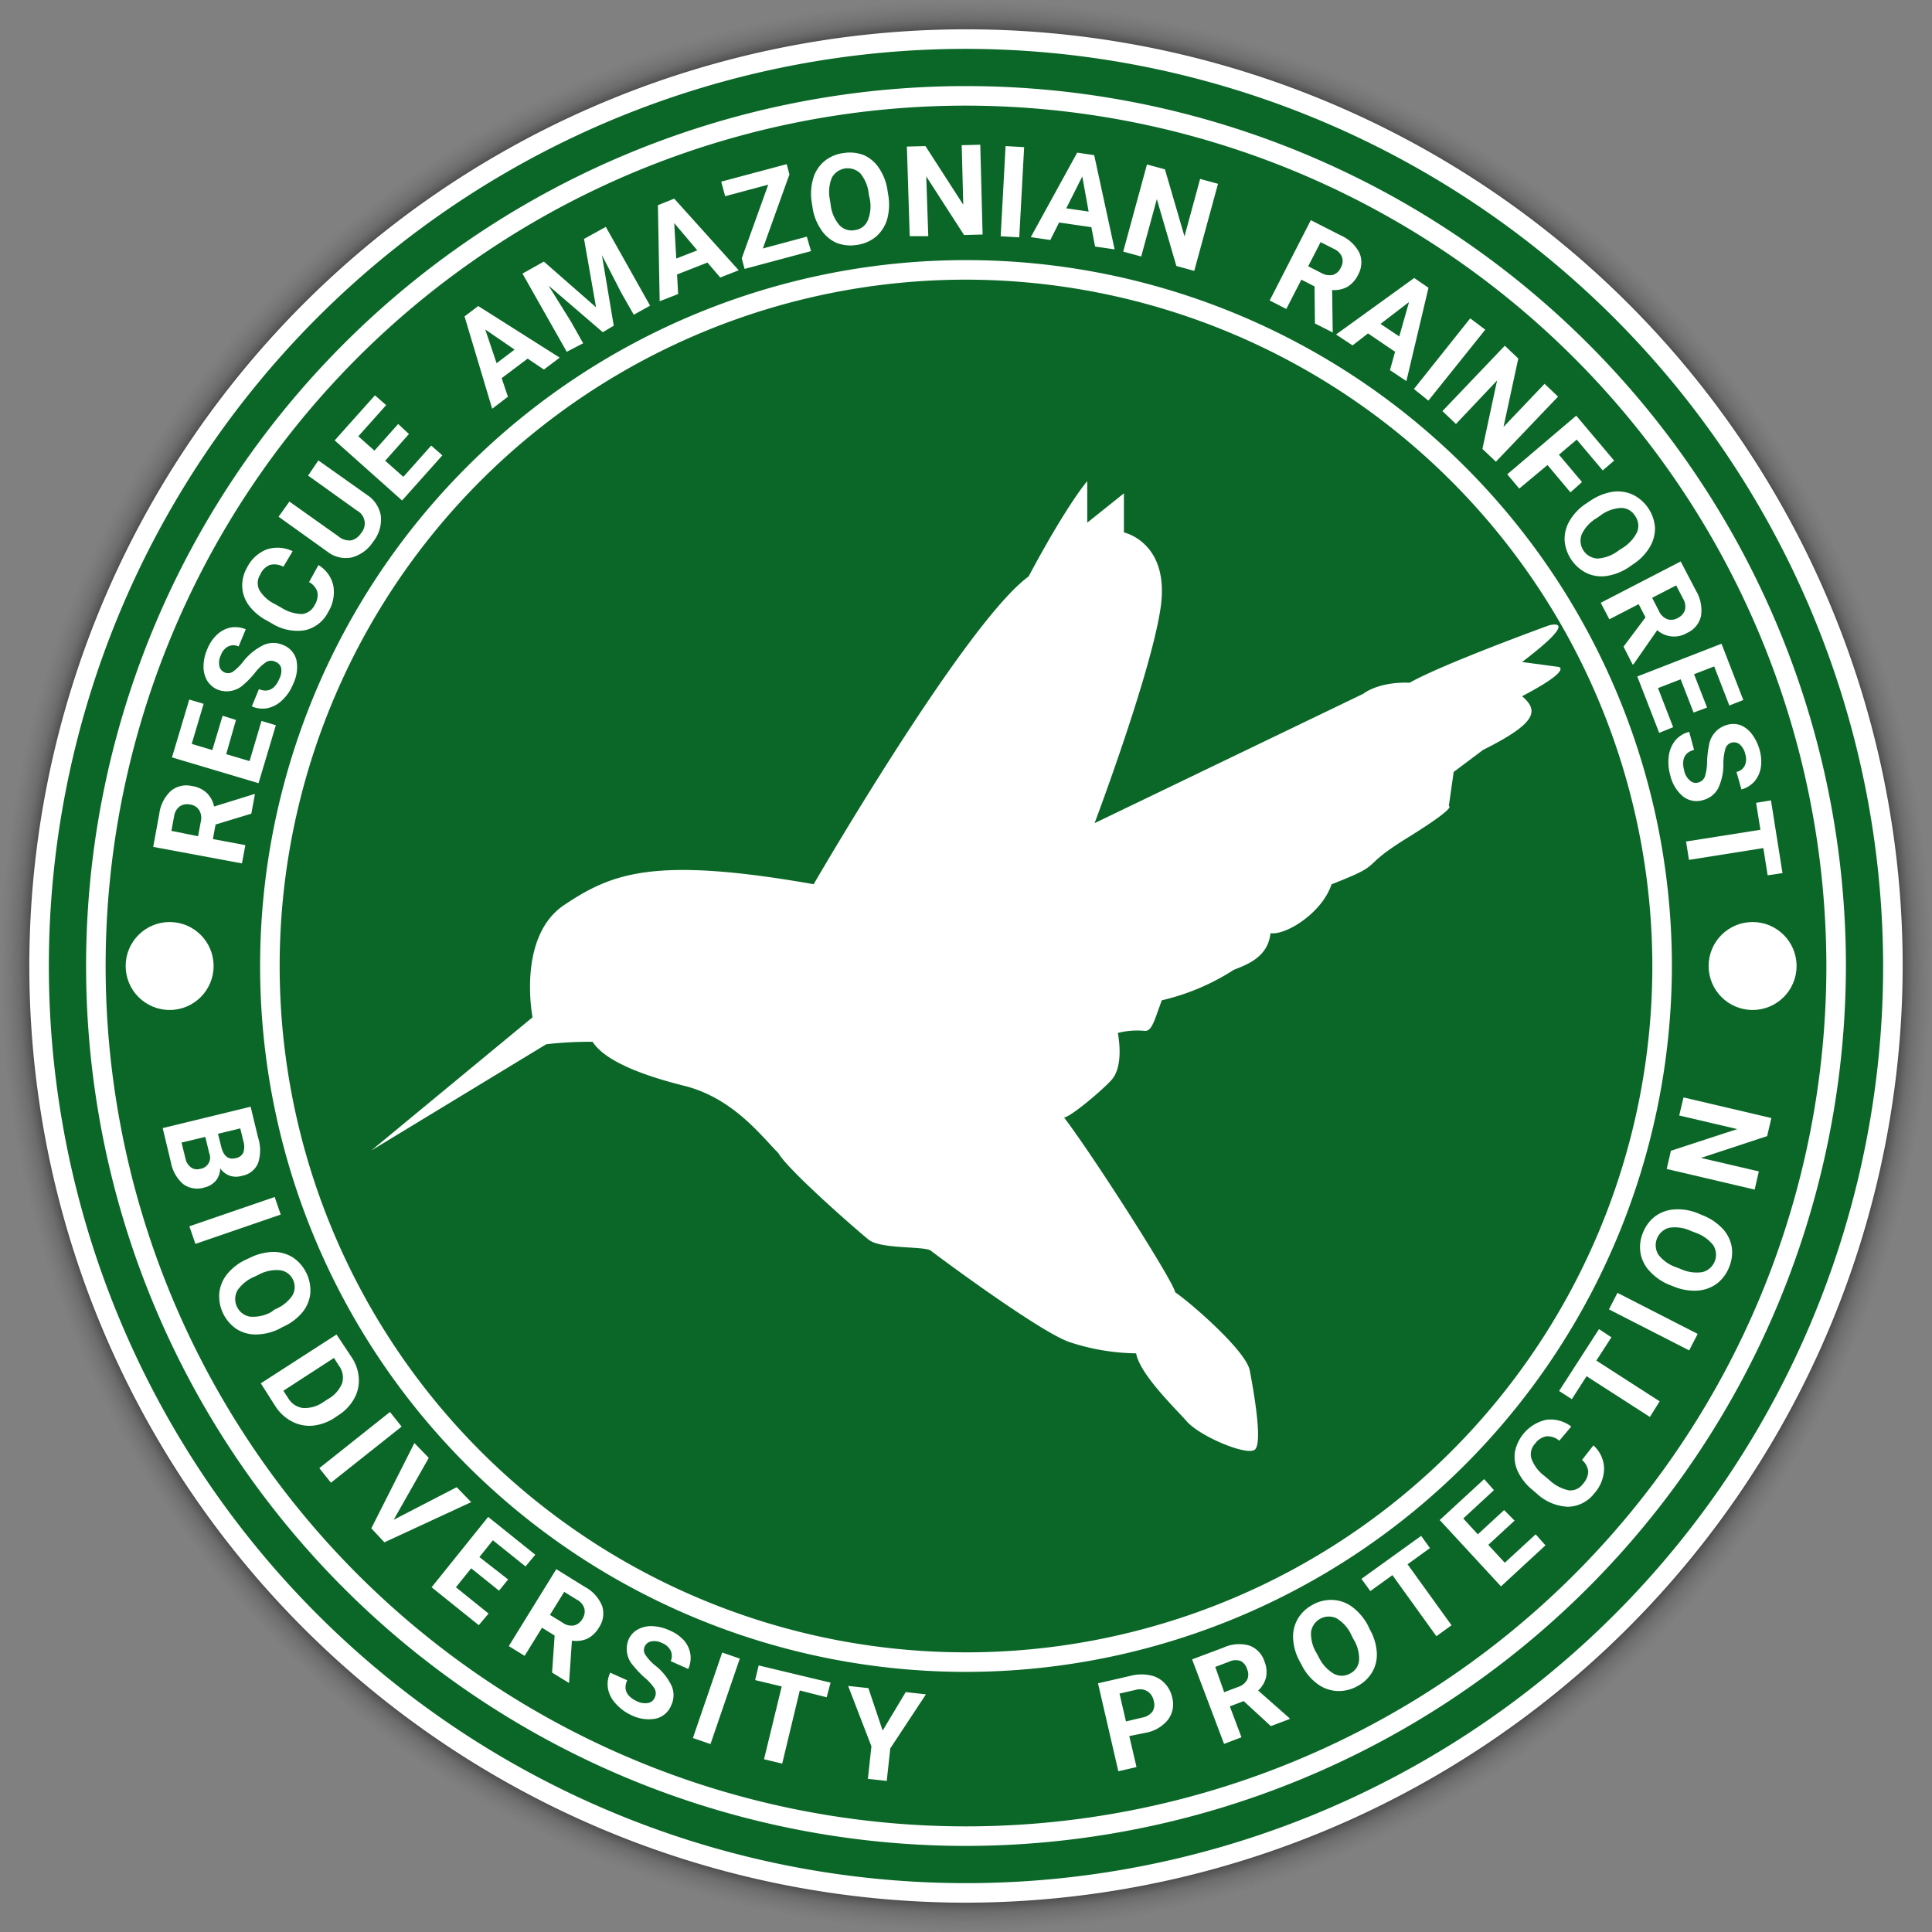 <svg xmlns="http://www.w3.org/2000/svg" viewBox="0 0 197.72 197.72"><rect x="0" y="0" width="197.72" height="197.72" fill="#808080" stroke="none"/><defs><style>.b{fill:#0b6728}.c{fill:#fff}</style><radialGradient id="a" cx="98.86" cy="98.86" r="98.86" gradientUnits="userSpaceOnUse"><stop offset=".92" stop-color="#333"/><stop offset=".95" stop-color="#363636" stop-opacity=".94"/><stop offset=".97" stop-color="#404040" stop-opacity=".74"/><stop offset=".98" stop-color="#515151" stop-opacity=".41"/><stop offset="1" stop-color="#666" stop-opacity="0"/></radialGradient></defs><circle cx="98.86" cy="98.86" r="98.86" fill="url(#a)"/><circle class="b" cx="98.86" cy="98.86" r="94.86"/><path class="c" d="M98.86 194.72a95.86 95.86 0 1 1 95.86-95.86 96 96 0 0 1-95.86 95.86zM98.86 5a93.86 93.86 0 1 0 93.86 93.86A94 94 0 0 0 98.86 5z"/><circle class="b" cx="98.86" cy="98.86" r="89.05"/><path class="c" d="M98.86 188.91a90.05 90.05 0 1 1 90.05-90 90.16 90.16 0 0 1-90.05 90zm0-178.1a88.05 88.05 0 1 0 88.05 88.05 88.15 88.15 0 0 0-88.05-88.05z"/><circle class="b" cx="98.86" cy="98.86" r="71.24"/><path class="c" d="M98.86 171.1a72.24 72.24 0 1 1 72.24-72.24 72.33 72.33 0 0 1-72.24 72.24zm0-142.48a70.24 70.24 0 1 0 70.24 70.24 70.32 70.32 0 0 0-70.24-70.24z"/><path class="c" d="M22.06 84.38l-.27 1.49 3.32.62-.35 1.87-9.08-1.69.62-3.38a3.87 3.87 0 0 1 1.19-2.35 2.48 2.48 0 0 1 2.18-.49 2.73 2.73 0 0 1 1.48.69 2.69 2.69 0 0 1 .76 1.4L26 81.27h.09l-.37 2zm-1.79 1.2l.28-1.5a1.56 1.56 0 0 0-.16-1.16 1.28 1.28 0 0 0-.91-.58 1.39 1.39 0 0 0-1.08.18 1.54 1.54 0 0 0-.58 1l-.28 1.51zM24.15 73.68l-1 3.5 2.39.71 1.22-4.11 1.47.44-1.77 5.93-8.86-2.64 1.77-5.92 1.47.44-1.22 4.1 2.11.63 1.05-3.51zM28.19 67.73a1 1 0 0 0-.91 0 4.88 4.88 0 0 0-1.09 1A9 9 0 0 1 25 70a2.56 2.56 0 0 1-2.72.58 2.33 2.33 0 0 1-1.07-.91 2.77 2.77 0 0 1-.38-1.47 4.4 4.4 0 0 1 .38-1.76 4.15 4.15 0 0 1 1-1.49 2.84 2.84 0 0 1 1.4-.73 2.75 2.75 0 0 1 1.54.18l-.73 1.76a1.22 1.22 0 0 0-1.07 0 1.57 1.57 0 0 0-.75.9 1.76 1.76 0 0 0-.15 1.11.91.91 0 0 0 .57.66.88.88 0 0 0 .87-.13 5 5 0 0 0 1-1A5.93 5.93 0 0 1 27 66a2.45 2.45 0 0 1 1.95 0 2.24 2.24 0 0 1 1.39 1.56A3.92 3.92 0 0 1 30 70a4.6 4.6 0 0 1-1.1 1.64 3.14 3.14 0 0 1-1.5.83 2.72 2.72 0 0 1-1.63-.18l.73-1.77c.94.4 1.65 0 2.11-1.1a1.75 1.75 0 0 0 .16-1.08.93.93 0 0 0-.58-.61zM32.59 57.83a3.27 3.27 0 0 1 1.52 2.1 3.87 3.87 0 0 1-.52 2.7 3.5 3.5 0 0 1-2.4 1.87 4.92 4.92 0 0 1-3.37-.7l-.49-.28A5.52 5.52 0 0 1 25.5 62a3.52 3.52 0 0 1-.71-1.93 3.72 3.72 0 0 1 .5-2 3.8 3.8 0 0 1 2-1.84 3.56 3.56 0 0 1 2.66.18L29 58a1.9 1.9 0 0 0-1.37-.19 1.8 1.8 0 0 0-1 1 1.59 1.59 0 0 0-.09 1.57 3.75 3.75 0 0 0 1.61 1.45l.61.34a4.09 4.09 0 0 0 2.14.67 1.62 1.62 0 0 0 1.3-.92 1.88 1.88 0 0 0 .28-1.35 1.78 1.78 0 0 0-.85-1zM32.58 47.12l5 3.54a3.15 3.15 0 0 1 1.4 2.17 3.65 3.65 0 0 1-.8 2.62 3.74 3.74 0 0 1-2.19 1.6 3.05 3.05 0 0 1-2.48-.59l-5-3.58 1.11-1.55 5 3.55a1.76 1.76 0 0 0 1.33.42 1.64 1.64 0 0 0 1-.74 1.49 1.49 0 0 0-.42-2.31l-5-3.58zM41.85 44.42l-2.43 2.73 1.86 1.65 2.85-3.2 1.14 1-4.12 4.62-6.9-6.15 4.12-4.61 1.15 1-2.85 3.19 1.65 1.47 2.43-2.73zM54 36.7l-2.66 2 .64 1.9-1.61 1.23-2.83-9.45 1.4-1.06 8.34 5.28-1.62 1.22zm-3.18.47l1.84-1.39-3-2.06zM55.66 26.77L61 31.45l-1.23-7L62 23.22l4.53 8.06-1.67.93L63.6 30l-2-3.89 1.21 7.22-1.12.67-5.55-4.77 2.3 3.7 1.24 2.2L58 36l-4.53-8zM72.4 26.87l-3.11 1.22.11 2-1.89.74-.18-9.83 1.67-.67 6.6 7.33-1.89.74zm-3.19-.41l2.15-.84L69 22.83zM78.07 25.43l4.5-1.21.43 1.48-6.8 1.82-.29-1.08 2.71-7.54-4.41 1.18-.4-1.49 6.7-1.79.28 1.05zM90.91 20a5.77 5.77 0 0 1-.12 2.44 3.74 3.74 0 0 1-1.13 1.77 3.86 3.86 0 0 1-2 .86 3.93 3.93 0 0 1-2.11-.24A3.69 3.69 0 0 1 84 23.45a5.37 5.37 0 0 1-.85-2.25l-.07-.45a5.65 5.65 0 0 1 .13-2.45 3.65 3.65 0 0 1 1.14-1.79 3.85 3.85 0 0 1 2-.85 3.93 3.93 0 0 1 2.11.24A3.66 3.66 0 0 1 90 17.27a5.45 5.45 0 0 1 .84 2.3zm-2-.13a3.94 3.94 0 0 0-.85-2.11 1.85 1.85 0 0 0-2.93.43 3.91 3.91 0 0 0-.2 2.24l.07.45a3.92 3.92 0 0 0 .87 2.12 1.68 1.68 0 0 0 1.6.55 1.65 1.65 0 0 0 1.34-1A3.83 3.83 0 0 0 89 20.3zM100.56 24l-1.9.05-3.87-6 .21 6.12h-1.9L92.81 15l1.9-.05 3.87 6-.16-6.09 1.9-.05zM104.31 24.29l-1.9-.11.5-9.23 1.9.11zM111.69 23.25l-3.3-.48-.9 1.79-2-.29 4.75-8.65 1.74.26 2.09 9.64-2-.29zm-2.57-1.93l2.29.33-.65-3.59zM122.22 27.72l-1.83-.5-2-6.84-1.6 5.87-1.84-.5 2.43-8.92 1.84.5 2 6.86 1.6-5.88 1.83.5zM134.53 29.31l-1.35-.69-1.54 3-1.7-.87 4.21-8.22 3.06 1.56a3.94 3.94 0 0 1 1.92 1.8 2.55 2.55 0 0 1-.15 2.24 2.9 2.9 0 0 1-1.08 1.22 2.83 2.83 0 0 1-1.57.33l.06 4.27v.08l-1.82-.93zm-.65-2.06l1.37.7a1.66 1.66 0 0 0 1.16.18 1.31 1.31 0 0 0 .8-.72 1.37 1.37 0 0 0 .14-1.08 1.55 1.55 0 0 0-.84-.86l-1.36-.69zM142.77 36L140 34.12l-1.58 1.23-1.69-1.12 8-5.78 1.46 1-2.26 9.55-1.68-1.12zm-1.49-2.85l1.92 1.28 1-3.52zM146.18 41l-1.48-1.19 5.76-7.23 1.54 1.16zM153.09 47.25l-1.38-1.31 1.5-7-4.21 4.45-1.38-1.32 6.38-6.69 1.38 1.31-1.51 7 4.2-4.41 1.38 1.31zM160.72 50.39l-2.35-2.8-2.89 2.41-1.23-1.46 7.06-6 3.88 4.6-1.17 1-2.66-3.15-1.82 1.54 2.36 2.8zM166.77 58a5.63 5.63 0 0 1-2.26.93 3.6 3.6 0 0 1-2.09-.26 4.07 4.07 0 0 1-2.3-3.4 3.67 3.67 0 0 1 .53-2 5.33 5.33 0 0 1 1.68-1.74l.38-.25a5.6 5.6 0 0 1 2.26-.94 3.7 3.7 0 0 1 2.1.27 4.07 4.07 0 0 1 2.3 3.41 3.74 3.74 0 0 1-.55 2 5.44 5.44 0 0 1-1.71 1.74zm-.77-1.89a4 4 0 0 0 1.54-1.66 1.72 1.72 0 0 0-.21-1.66 1.68 1.68 0 0 0-1.44-.81 3.86 3.86 0 0 0-2.11.78l-.37.26a3.83 3.83 0 0 0-1.53 1.65 1.82 1.82 0 0 0 1.63 2.49 3.91 3.91 0 0 0 2.11-.8zM168.4 63.18l-.7-1.35-3 1.55-.88-1.69 8.18-4.23 1.57 3a3.89 3.89 0 0 1 .51 2.58 2.48 2.48 0 0 1-1.42 1.73 2.6 2.6 0 0 1-3.06-.28L167.16 68h-.08l-.93-1.82zm.68-2l.7 1.36a1.57 1.57 0 0 0 .83.82 1.31 1.31 0 0 0 1.08-.11 1.43 1.43 0 0 0 .74-.8 1.53 1.53 0 0 0-.19-1.19l-.7-1.35zM173.32 72.92l-1.32-3.4-2.32.9 1.55 4-1.43.58-2.24-5.77 8.62-3.35 2.23 5.76-1.43.56-1.55-4-2.06.8 1.33 3.41zM173.77 80.09a1 1 0 0 0 .7-.59 5.16 5.16 0 0 0 .23-1.5 9.55 9.55 0 0 1 .19-1.68 2.56 2.56 0 0 1 1.8-2.12 2.3 2.3 0 0 1 1.4 0 2.77 2.77 0 0 1 1.2.93 4.76 4.76 0 0 1 .79 1.63 4.25 4.25 0 0 1 .12 1.79 2.87 2.87 0 0 1-.66 1.43 2.73 2.73 0 0 1-1.32.81l-.51-1.79a1.23 1.23 0 0 0 .85-.65 1.64 1.64 0 0 0 .05-1.17 1.82 1.82 0 0 0-.57-1 .93.93 0 0 0-.86-.17.9.9 0 0 0-.61.64 5.42 5.42 0 0 0-.2 1.43 5.75 5.75 0 0 1-.54 2.61 2.45 2.45 0 0 1-1.54 1.19 2.24 2.24 0 0 1-2.06-.38 4 4 0 0 1-1.3-2.18 4.8 4.8 0 0 1-.14-2 3.17 3.17 0 0 1 .68-1.57 2.72 2.72 0 0 1 1.4-.85l.5 1.84c-1 .27-1.31 1-1 2.17a1.72 1.72 0 0 0 .55.94.87.87 0 0 0 .85.24zM180.9 89.58l-.44-2.79-7.61 1.21-.3-1.88 7.61-1.2-.44-2.76 1.52-.25 1.18 7.44zM16.65 115.45l9-2.19.76 3.15a4.21 4.21 0 0 1 0 2.63 2.19 2.19 0 0 1-1.63 1.29 2.12 2.12 0 0 1-1.25 0 2.05 2.05 0 0 1-1-.77 2 2 0 0 1-.43 1.26 2.21 2.21 0 0 1-1.19.71 2.44 2.44 0 0 1-2.16-.35 3.83 3.83 0 0 1-1.25-2.19zm4.36.9l-2.43.58.39 1.59a1.53 1.53 0 0 0 .56.94 1.07 1.07 0 0 0 .95.16 1.16 1.16 0 0 0 .94-1.58zm1.3-.32l.34 1.37c.24.93.73 1.3 1.45 1.13a1.07 1.07 0 0 0 .8-.57 1.91 1.91 0 0 0 0-1.19l-.31-1.29zM20 127.3l-.62-1.8 8.73-3 .62 1.8zM28.57 136a5.56 5.56 0 0 1-2.38.57 3.66 3.66 0 0 1-2-.57 4.05 4.05 0 0 1-1.74-3.73 3.67 3.67 0 0 1 .84-1.93 5.41 5.41 0 0 1 1.92-1.45l.41-.19a5.58 5.58 0 0 1 2.39-.58 3.77 3.77 0 0 1 2 .59 4.08 4.08 0 0 1 1.74 3.72 3.66 3.66 0 0 1-.86 1.94 5.51 5.51 0 0 1-2 1.45zm-.44-2a3.92 3.92 0 0 0 1.78-1.4A1.71 1.71 0 0 0 30 131a1.69 1.69 0 0 0-1.3-1 3.81 3.81 0 0 0-2.21.44l-.41.2a4 4 0 0 0-1.77 1.4 1.83 1.83 0 0 0 1.23 2.7 3.85 3.85 0 0 0 2.21-.46zM26.69 141.57l7.75-5 1.56 2.35a4.3 4.3 0 0 1 .72 2.13 3.76 3.76 0 0 1-.49 2.11 4.75 4.75 0 0 1-1.64 1.7l-.35.24a5 5 0 0 1-2.21.8 3.85 3.85 0 0 1-2.12-.41 4.45 4.45 0 0 1-1.67-1.49zm7.49-2.6L29 142.33l.5.77a2.07 2.07 0 0 0 1.54 1 3.38 3.38 0 0 0 2.08-.63l.41-.27a3.3 3.3 0 0 0 1.47-1.61 2 2 0 0 0-.32-1.83zM33.87 151.74l-1.19-1.49 7.23-5.75 1.19 1.5zM40.29 155.53l6.45-3.33 1.48 1.53-8.88 4.11-1.34-1.43 4.41-8.73 1.47 1.52zM51.07 162.79l-2.85-2.29-1.56 1.94 3.34 2.69-1 1.19-4.83-3.88 5.79-7.2 4.82 3.87-1 1.2-3.34-2.68-1.38 1.72 2.94 2.29zM56.76 167.38l-1.29-.8-1.78 2.88-1.62-1 4.86-7.87 2.92 1.81a3.86 3.86 0 0 1 1.77 1.95 2.54 2.54 0 0 1-.33 2.22 2.88 2.88 0 0 1-1.18 1.13 2.81 2.81 0 0 1-1.58.2l-.29 4.26v.08l-1.74-1.07zm-.48-2.11l1.31.8a1.51 1.51 0 0 0 1.13.28 1.32 1.32 0 0 0 .87-.65 1.39 1.39 0 0 0 .22-1.07 1.54 1.54 0 0 0-.77-.92l-1.3-.8zM67 173.74a1 1 0 0 0 0-.91 4.87 4.87 0 0 0-1-1.12 9.71 9.71 0 0 1-1.17-1.22 2.55 2.55 0 0 1-.49-2.73 2.17 2.17 0 0 1 .93-1 2.82 2.82 0 0 1 1.48-.34 4.64 4.64 0 0 1 1.76.43 4.12 4.12 0 0 1 1.46 1 2.81 2.81 0 0 1 .68 1.42 2.65 2.65 0 0 1-.22 1.53l-1.79-.8a1.3 1.3 0 0 0 0-1.07 1.67 1.67 0 0 0-.88-.78 1.74 1.74 0 0 0-1.12-.17.92.92 0 0 0-.67.54.89.89 0 0 0 .11.88 5 5 0 0 0 1 1.07 5.71 5.71 0 0 1 1.66 2.08 2.41 2.41 0 0 1-.06 2 2.23 2.23 0 0 1-1.6 1.34 4 4 0 0 1-2.51-.38 4.8 4.8 0 0 1-1.57-1.18 3 3 0 0 1-.78-1.53 2.71 2.71 0 0 1 .23-1.62l1.74.78c-.42.93-.07 1.65 1 2.15a1.84 1.84 0 0 0 1.08.18.89.89 0 0 0 .73-.55zM72.71 178.49l-1.8-.62 3-8.75 1.8.62zM84.6 173.7l-2.75-.7-1.8 7.49-1.86-.45 1.81-7.45-2.72-.65.36-1.5L85 172.2zM90.33 177.11l2.36-3.94 2.07.23-3.65 5.53-.36 3.33-1.93-.21.36-3.33-2.38-6.18 2.07.22zM115.57 177.67l.74 3.17-1.86.43-2.08-9 3.52-.81a4.4 4.4 0 0 1 1.87 0 2.74 2.74 0 0 1 1.42.79 3 3 0 0 1 .78 1.46 2.64 2.64 0 0 1-.43 2.29 3.8 3.8 0 0 1-2.33 1.34zm-.34-1.5l1.65-.39a1.69 1.69 0 0 0 1.05-.6 1.31 1.31 0 0 0 .15-1.08 1.52 1.52 0 0 0-.63-1 1.48 1.48 0 0 0-1.17-.17l-1.71.39zM127.28 174.09l-1.42.54 1.19 3.16-1.78.68-3.27-8.65 3.22-1.21a3.83 3.83 0 0 1 2.62-.21 2.54 2.54 0 0 1 1.56 1.62 2.83 2.83 0 0 1 .17 1.62 2.77 2.77 0 0 1-.81 1.37l3.21 2.83v.09l-1.91.72zm-2-.91l1.43-.54a1.59 1.59 0 0 0 .92-.73 1.31 1.31 0 0 0 0-1.08 1.36 1.36 0 0 0-.63-.83 1.53 1.53 0 0 0-1.2.05l-1.43.54zM140.18 166.75a5.45 5.45 0 0 1 .72 2.34 3.57 3.57 0 0 1-.45 2 3.84 3.84 0 0 1-1.54 1.47 3.91 3.91 0 0 1-2.07.5 3.74 3.74 0 0 1-2-.72 5.36 5.36 0 0 1-1.57-1.83l-.21-.4a5.45 5.45 0 0 1-.72-2.35 3.67 3.67 0 0 1 .46-2.06 3.84 3.84 0 0 1 1.54-1.47 3.77 3.77 0 0 1 2.07-.49 3.6 3.6 0 0 1 2 .73 5.65 5.65 0 0 1 1.58 1.87zm-1.89.56a3.85 3.85 0 0 0-1.52-1.7 1.84 1.84 0 0 0-2.6 1.41 3.8 3.8 0 0 0 .58 2.18l.21.39a3.94 3.94 0 0 0 1.51 1.68 1.7 1.7 0 0 0 1.69 0 1.66 1.66 0 0 0 .93-1.36 3.82 3.82 0 0 0-.59-2.18zM146.34 158.43l-2.29 1.66 4.5 6.24-1.55 1.12-4.5-6.25-2.26 1.63-.91-1.25 6.11-4.4zM155 155.62l-2.69 2.48 1.69 1.83 3.16-2.91 1 1.13-4.55 4.2-6.27-6.79 4.55-4.19 1 1.13-3.14 2.9 1.49 1.62 2.69-2.48zM163.07 147.92a3.26 3.26 0 0 1 1.09 2.36 3.87 3.87 0 0 1-1 2.55 3.48 3.48 0 0 1-2.71 1.37 5 5 0 0 1-3.17-1.34l-.43-.37a5.53 5.53 0 0 1-1.5-1.87 3.55 3.55 0 0 1-.32-2 4.19 4.19 0 0 1 3.21-3.32 3.49 3.49 0 0 1 2.56.69l-1.22 1.45a1.91 1.91 0 0 0-1.32-.45 1.82 1.82 0 0 0-1.15.74 1.58 1.58 0 0 0-.39 1.52A3.78 3.78 0 0 0 158 151l.54.45a4.18 4.18 0 0 0 2 1.07 1.58 1.58 0 0 0 1.45-.65 2 2 0 0 0 .55-1.27 1.82 1.82 0 0 0-.64-1.19zM164.91 136.86l-1.54 2.38 6.48 4.17-1 1.6-6.48-4.17-1.51 2.35-1.3-.84 4.08-6.33zM173.74 136.51l-.87 1.69-8.21-4.2.87-1.69zM174.16 124.34a5.59 5.59 0 0 1 2.05 1.32 3.68 3.68 0 0 1 1 1.87 3.83 3.83 0 0 1-.24 2.12 3.91 3.91 0 0 1-1.26 1.71 3.77 3.77 0 0 1-2 .72 5.55 5.55 0 0 1-2.38-.4l-.43-.17a5.5 5.5 0 0 1-2-1.34 3.63 3.63 0 0 1-1-1.88 3.79 3.79 0 0 1 .23-2.11 3.89 3.89 0 0 1 1.27-1.71 3.68 3.68 0 0 1 2-.7 5.33 5.33 0 0 1 2.41.42zm-1.1 1.64a3.83 3.83 0 0 0-2.24-.33 1.85 1.85 0 0 0-1.1 2.76 3.93 3.93 0 0 0 1.84 1.29l.42.16a3.93 3.93 0 0 0 2.23.33 1.83 1.83 0 0 0 1.12-2.76 4 4 0 0 0-1.85-1.29zM181.28 114.42l-.43 1.85-6.77 2.23 5.92 1.38-.43 1.86-9-2.11.43-1.86 6.79-2.22-5.94-1.39.44-1.85z"/><circle class="c" cx="17.36" cy="98.86" r="4.5"/><circle class="c" cx="179.36" cy="98.86" r="4.5"/><path class="c" d="M83.27 90.49s15.5-26.75 22-31.5c4-7.5 6-9.75 6-9.75v4.25l3.75-3v4s4.75 1 3.75 7.75-6.75 22-6.75 22L139.52 71s1.5-1.25 4.75-1.13C147.52 68 158.52 64 158.52 64s3.5-1-2.75 3.75l3.73.5s1.52.25-3.73 3c1.75 1.5 1.5 2.75-4 5.5l-3 2.25-.5 3.5s1 0-4.25 3.25-2 2.5-7.75 4.75c-1 3-4.75 5.25-6.25 5-.25 2.5-2.5 3.25-3.75 3.75a23.33 23.33 0 0 1-7.37 3.12c-.75 2-1 3.19-1.75 3.13a8.13 8.13 0 0 0-2.75.21c.33 1.87.25 3.79-.63 4.79s-4.12 3.75-4.87 3.87c2.87 3.75 11.12 16.63 11.37 17.88 1.63 1.12 7.25 6 7.63 8s1.37 7.5.5 8.12-5.57-1.37-6.91-2.87-4.84-4.88-5.22-7a22.48 22.48 0 0 1-6.75-1.13c-2.94-.93-13.62-8.87-14.25-9.37s-5.12-.13-6.37-1.13-8.25-7.12-9.25-8.87c-1.75-1.75-4.63-5.63-9.63-6.88s-8.25-2.75-9.37-4.5a37.2 37.2 0 0 0-4.75.25L38 117.74l16.5-13.63s-1.62-8.25 3.25-11.5 9.15-5 25.52-2.12z"/></svg>